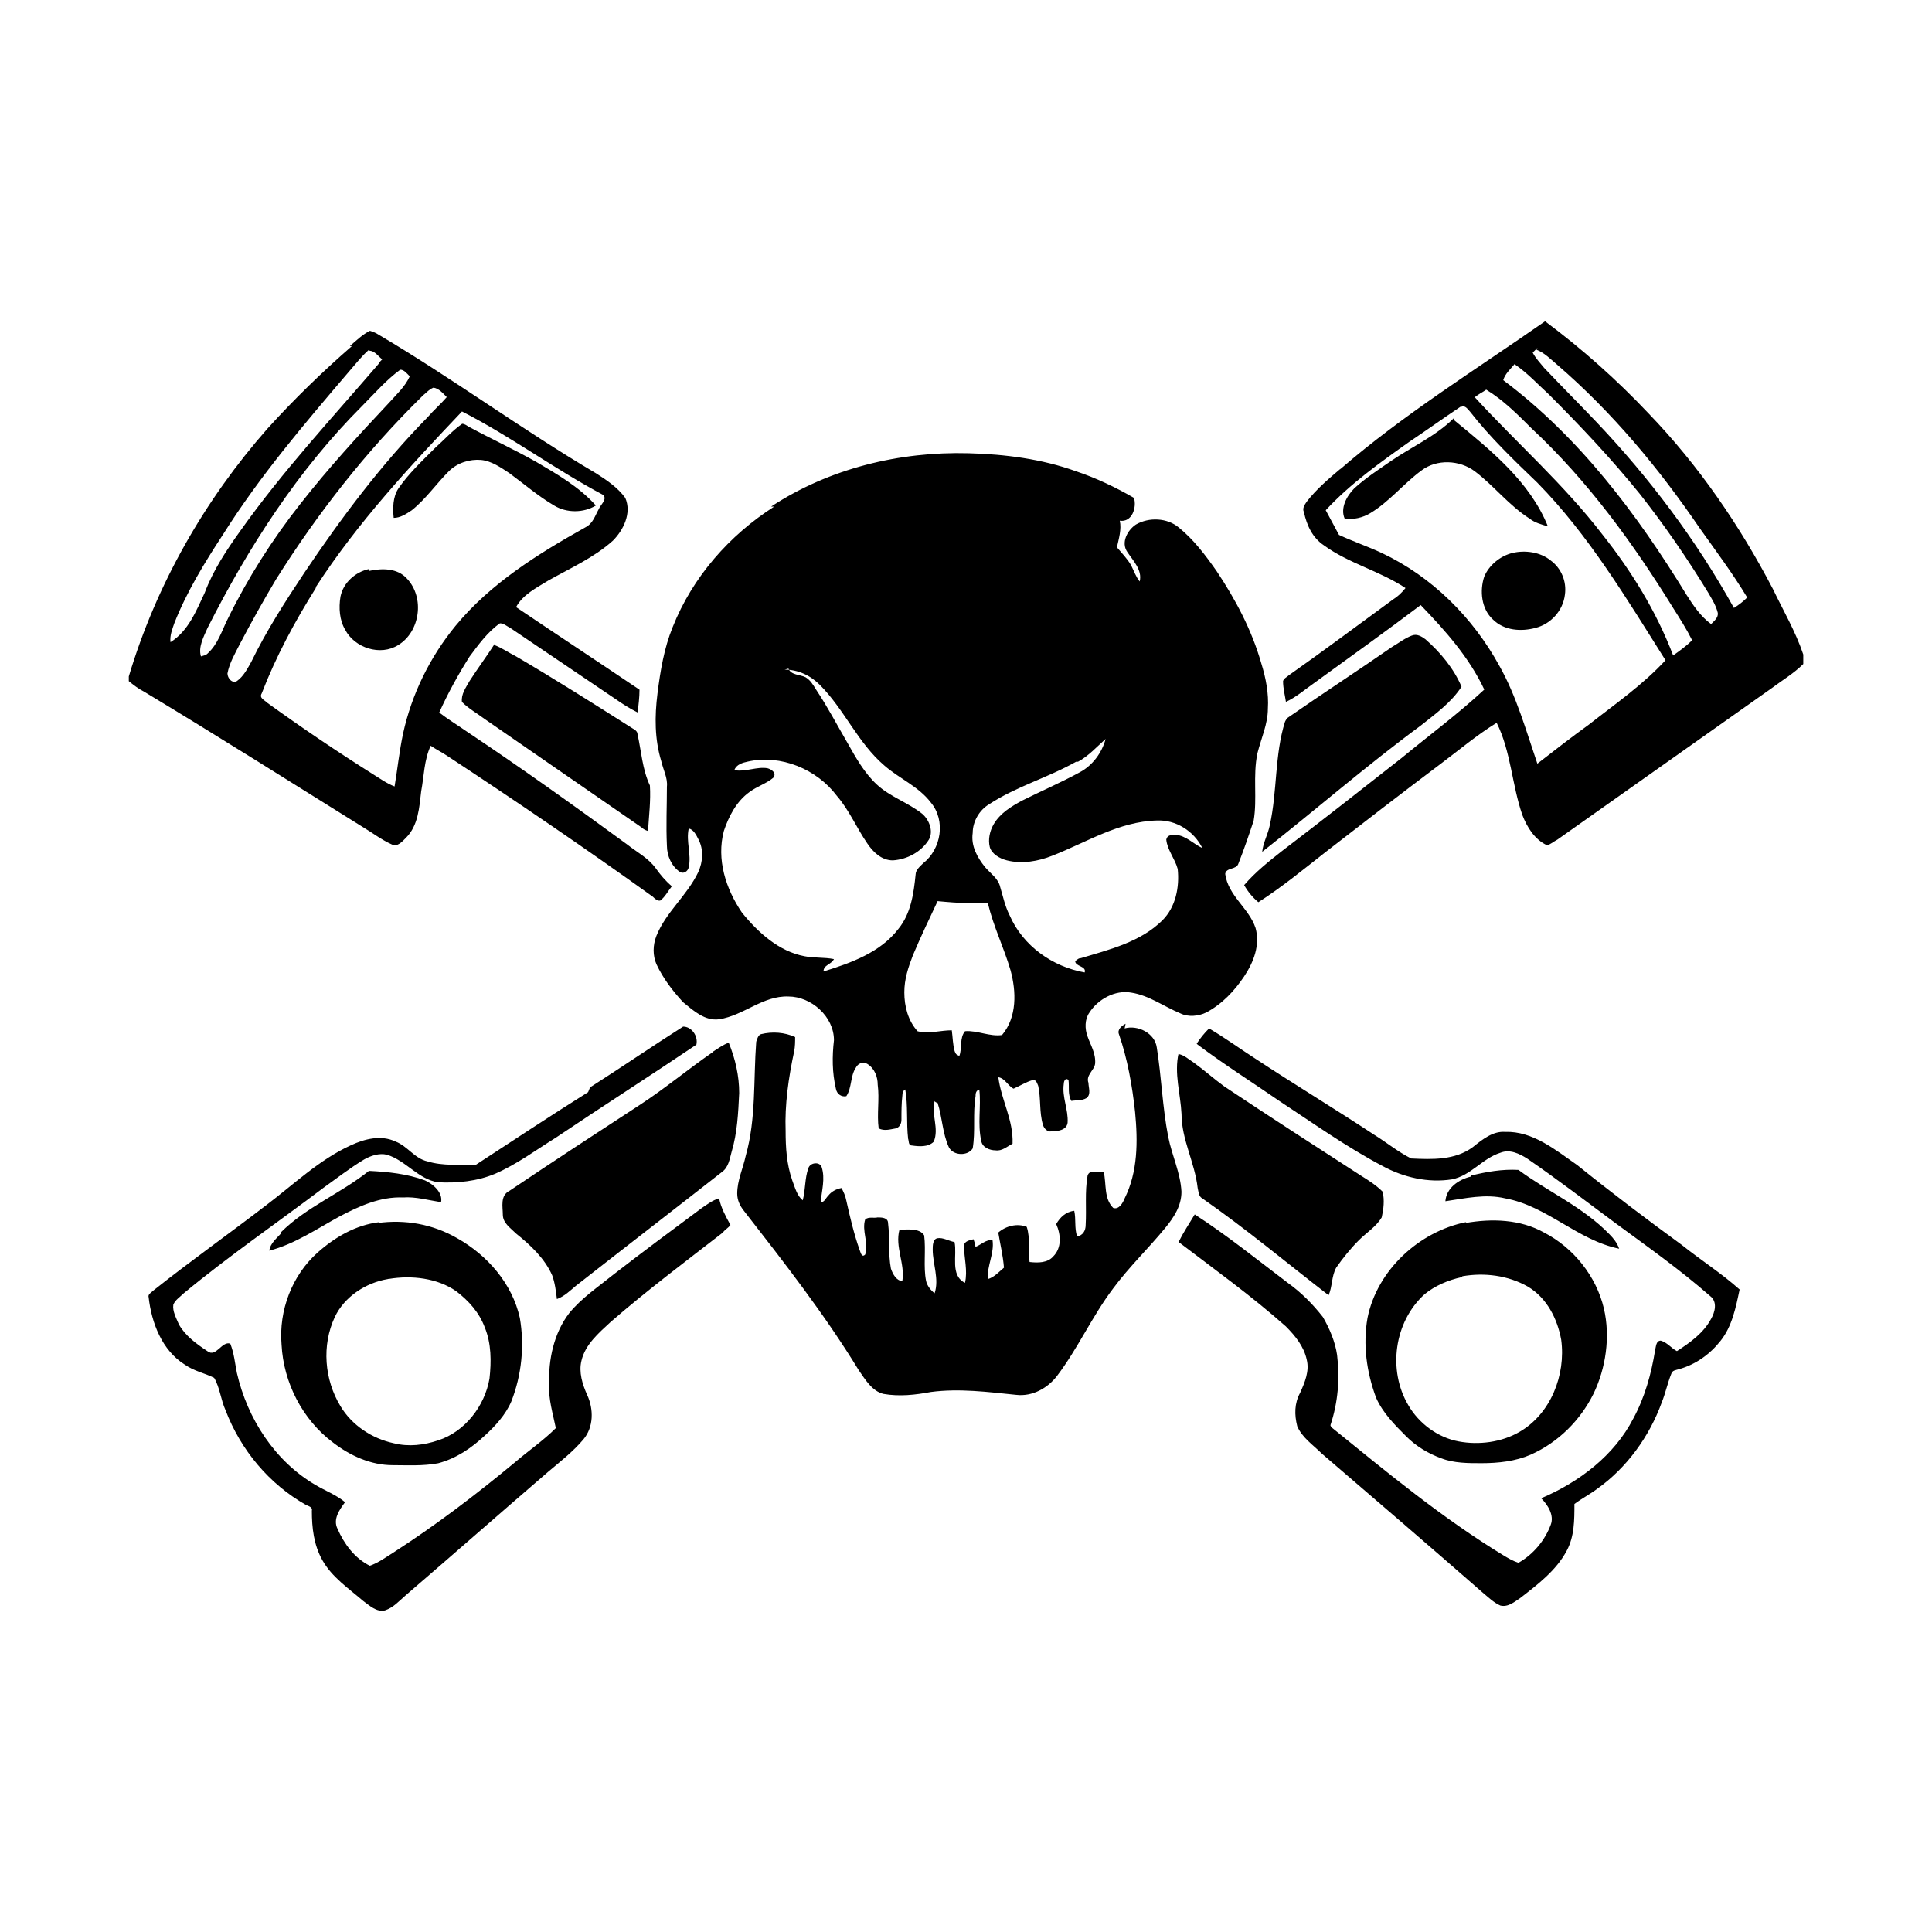 <svg width="1500" height="1500" viewBox="0 0 1500 1500" xmlns="http://www.w3.org/2000/svg">
  <!-- Original SVG transformiert und zentriert -->
  <svg x="100.0" y="249.451" width="1300" height="1001.097" viewBox="0 0 262.52 202.16">
    /2000/svg" viewBox="0 0 262.52 202.16">
  <defs>
    <style>
      .cls-1 {
        
        fill-rule: evenodd;
      }
    </style>
  </defs>
  <path id="A074.cdr" class="cls-1" d="M189.9,23.22c9.97-8.63,21.28-15.63,32.15-23.22,5.8,4.32,11.31,9.23,16.22,14.44,7.89,8.19,14.29,17.56,19.5,27.53,1.64,3.42,3.57,6.7,4.76,10.27v1.49c-1.49,1.49-3.27,2.53-5.06,3.87-11.16,7.89-22.32,15.78-33.48,23.66-.6.3-1.04.74-1.64.89-1.93-.89-3.13-2.83-3.87-4.76-1.64-4.76-1.79-9.97-4.02-14.44-3.13,1.93-5.95,4.32-8.93,6.55-5.95,4.47-11.91,9.08-17.86,13.69-3.42,2.68-6.85,5.51-10.57,7.89-.89-.74-1.64-1.64-2.23-2.68,1.79-2.08,3.87-3.72,5.95-5.36,6.25-4.76,12.5-9.67,18.75-14.58,4.32-3.57,8.78-6.85,12.95-10.72-2.38-5.06-6.1-9.23-9.97-13.25-5.51,4.17-11.16,8.19-16.67,12.2-1.49,1.04-2.83,2.23-4.46,2.98-.15-1.04-.45-2.08-.45-3.27.15-.45.6-.6.89-.89,5.51-3.87,10.86-7.89,16.37-11.91.74-.45,1.34-1.04,1.94-1.78-4.02-2.68-8.93-3.87-12.8-6.7-1.79-1.19-2.68-3.13-3.13-5.21-.3-.6.15-1.19.45-1.64,1.49-1.93,3.42-3.57,5.36-5.21l-.15.15h0ZM220.85,4.17c-.3.3-.45.45-.74.74.45.89,1.19,1.64,1.78,2.38,2.68,2.83,5.51,5.66,8.19,8.48,8.33,8.78,15.63,18.45,21.58,29.17.74-.45,1.49-1.04,2.08-1.64-2.23-3.72-4.91-7.29-7.44-10.86-6.4-9.38-13.69-18.16-22.32-25.6-1.04-.89-2.08-1.93-3.27-2.38l.15-.3h0ZM217.28,6.7c-.6.74-1.49,1.49-1.79,2.53,11.91,8.93,20.98,20.98,28.72,33.63,1.04,1.64,2.23,3.42,3.87,4.61.45-.45,1.19-1.04,1.04-1.79-.3-1.19-.89-2.08-1.49-3.13-3.27-5.36-6.85-10.57-10.72-15.48-4.46-5.51-9.23-10.57-14.29-15.63-1.64-1.49-3.27-3.27-5.21-4.61l-.15-.15h0ZM211.03,11.91c6.55,7.14,13.99,13.69,19.94,21.43,4.61,5.8,8.48,12.05,11.16,19.05,1.04-.74,2.08-1.49,2.98-2.38-.89-1.78-1.94-3.42-2.98-5.06-6.25-10.12-13.39-19.94-22.17-28.13-2.23-2.23-4.47-4.47-7.14-6.1-.6.45-1.34.74-1.94,1.34l.15-.15h0ZM208.8,13.39c-2.68,1.79-5.36,3.72-8.04,5.51-4.61,3.27-9.23,6.55-13.1,10.72.74,1.34,1.34,2.53,2.08,3.87,2.23,1.04,4.47,1.79,6.7,2.83,7.89,3.72,14.29,10.12,18.45,17.71,2.68,4.76,4.17,10.12,5.95,15.33,2.68-2.08,5.36-4.17,8.04-6.1,4.17-3.27,8.48-6.25,12.05-10.12-6.1-9.67-12.05-19.65-20.09-27.83-3.72-3.57-7.44-7.14-10.57-11.16-.3-.3-.74-1.04-1.34-.74h-.15s0,0,0,0ZM34.68,3.87c1.04-.89,1.93-1.78,3.13-2.38.45.15.89.3,1.34.6,11.61,6.85,22.47,14.88,34.08,21.73,1.64,1.04,3.42,2.23,4.61,3.87,1.04,2.38-.3,5.06-1.94,6.7-2.98,2.68-6.7,4.32-10.12,6.25-1.94,1.19-4.02,2.23-5.06,4.17,6.4,4.32,12.95,8.63,19.35,12.95,0,1.19-.15,2.38-.3,3.57-1.19-.6-2.38-1.34-3.42-2.08-5.51-3.72-11.01-7.44-16.52-11.16-.6-.3-1.04-.74-1.64-.74-1.93,1.34-3.42,3.42-4.76,5.21-1.79,2.83-3.42,5.8-4.76,8.78,1.34,1.04,2.83,1.94,4.32,2.98,8.48,5.66,16.82,11.61,25.15,17.71,1.49,1.19,3.27,2.08,4.47,3.72.74,1.04,1.49,1.94,2.53,2.83-.59.74-1.04,1.64-1.79,2.23-.45.15-.89-.3-1.19-.59-10.57-7.59-21.28-14.88-32.15-22.03-.89-.6-1.79-1.04-2.68-1.64-1.04,2.23-1.04,4.76-1.49,7.14-.3,2.53-.45,5.36-2.38,7.29-.6.59-1.34,1.49-2.23,1.04-1.64-.74-2.98-1.79-4.47-2.68-11.46-7.14-22.77-14.29-34.38-21.28-.89-.45-1.64-1.04-2.38-1.64v-.74c4.32-14.44,11.91-27.68,21.73-38.84,4.17-4.61,8.63-8.93,13.25-12.95h-.3s0,0,0,0ZM37.65,4.47c-1.19,1.04-2.08,2.23-3.13,3.42-6.99,8.19-13.99,16.37-19.79,25.6-2.83,4.32-5.66,8.93-7.59,13.84-.3.89-.74,1.93-.6,2.98,2.83-1.79,4.02-4.91,5.36-7.74,1.34-3.57,3.42-6.7,5.66-9.82,6.55-9.23,14.29-17.56,21.58-26.04.15-.3.3-.45.59-.74-.59-.45-1.19-1.34-1.94-1.34l-.15-.15h0ZM42.56,7.59c-2.23,1.64-4.02,3.72-5.95,5.66-10.12,10.12-17.86,22.17-24.26,34.82-.59,1.34-1.49,2.98-1.04,4.47.45-.15.74-.15,1.04-.45,1.64-1.49,2.23-3.57,3.13-5.36,3.13-6.4,6.99-12.5,11.46-18.16,4.32-5.51,9.08-10.71,13.84-15.77,1.19-1.34,2.53-2.53,3.27-4.17-.45-.45-.89-1.04-1.49-1.04h0s0,0,0,0ZM45.99,11.76c-8.78,8.63-16.37,18.3-22.92,28.72-1.94,3.27-3.87,6.7-5.66,10.12-.75,1.49-1.64,2.98-1.94,4.61,0,.74.74,1.64,1.49,1.19,1.04-.74,1.64-1.94,2.23-2.98,2.38-4.91,5.36-9.52,8.33-13.99,5.8-8.63,12.05-16.97,19.35-24.41.89-1.04,2.08-2.08,2.98-3.13-.6-.6-1.19-1.34-2.08-1.49-.74.3-1.19.89-1.79,1.34h0s0,0,0,0ZM29.32,41.82c-3.27,5.21-6.25,10.72-8.48,16.52-.45.74.45,1.04.89,1.49,5.36,3.87,10.86,7.59,16.52,11.16,1.19.74,2.23,1.49,3.42,1.94.45-2.68.74-5.51,1.34-8.33,1.34-6.1,4.17-11.91,8.19-16.82,5.51-6.7,12.95-11.31,20.39-15.48,1.19-.6,1.49-1.79,2.08-2.83.3-.74,1.34-1.49.74-2.23-7.59-4.02-14.58-9.23-22.17-13.1-8.19,8.63-16.37,17.41-22.92,27.53v.15h0ZM207.76,15.48c5.8,4.76,11.91,9.67,14.73,16.67-1.04-.3-2.08-.59-2.83-1.19-3.27-2.08-5.66-5.21-8.63-7.44-2.38-1.79-5.95-1.94-8.33-.15-2.83,2.08-5.06,4.91-8.04,6.7-1.19.74-2.68,1.04-4.02.89-.74-1.64.3-3.57,1.49-4.76,1.79-1.64,3.87-2.98,5.8-4.32,3.27-2.23,6.99-3.87,9.82-6.7v.3h0ZM52.24,16.07c.45,0,.75.3,1.04.45,3.57,1.94,7.14,3.57,10.57,5.51,3.27,1.93,6.7,3.87,9.38,6.85-1.94,1.19-4.61,1.19-6.55,0-2.53-1.49-4.76-3.42-7-5.06-1.34-.89-2.83-1.93-4.46-2.08-1.79-.15-3.72.45-5.06,1.79-1.94,1.93-3.57,4.32-5.8,6.1-.89.59-1.79,1.19-2.83,1.19-.15-1.49-.15-3.27.74-4.61,1.64-2.38,3.72-4.32,5.8-6.4,1.34-1.19,2.68-2.68,4.17-3.72h0ZM100.75,29.02c9.08-5.95,20.09-8.63,30.95-8.33,5.66.15,11.46.89,16.82,2.83,3.13,1.04,6.25,2.53,9.08,4.17.45,1.49-.3,3.87-2.23,3.57.3,1.34-.15,2.83-.45,4.17.74.89,1.64,1.79,2.23,2.83.45.89.74,1.79,1.34,2.53.45-1.78-1.04-3.27-1.93-4.61-1.04-1.49,0-3.42,1.34-4.32,2.08-1.19,4.91-1.04,6.7.45,2.38,1.93,4.17,4.32,5.95,6.85,2.98,4.47,5.51,9.23,7,14.44.74,2.38,1.19,4.76,1.04,7.14,0,2.38-1.04,4.61-1.64,6.99-.74,3.57,0,7.14-.59,10.57-.74,2.23-1.49,4.46-2.38,6.7-.3,1.04-1.93.59-2.08,1.64.45,3.42,3.72,5.36,4.76,8.48.74,2.68-.3,5.36-1.79,7.59-1.49,2.23-3.42,4.32-5.95,5.66-1.19.59-2.83.74-4.02.15-2.53-1.04-4.91-2.83-7.74-3.27-2.53-.45-5.21,1.04-6.55,3.13-.74,1.04-.74,2.53-.3,3.72.45,1.34,1.34,2.68,1.19,4.32-.15,1.04-1.49,1.79-1.04,2.98,0,.74.45,1.79-.3,2.38-.75.45-1.49.3-2.38.45-.6-1.04-.3-2.23-.45-3.27-.45-.45-.74.15-.74.6-.3,2.08.74,4.02.6,6.1-.15,1.19-1.64,1.34-2.53,1.34-.6.15-1.19-.45-1.34-1.04-.59-1.94-.3-4.17-.74-6.1-.15-.3-.3-1.04-.89-.89-1.04.3-1.94.89-2.98,1.34-.89-.45-1.34-1.64-2.38-1.79.45,3.57,2.38,6.7,2.23,10.42-.89.45-1.64,1.19-2.68,1.04-.89,0-2.08-.45-2.23-1.49-.6-2.68,0-5.36-.3-8.04-.59.15-.59.74-.59,1.04-.45,2.68,0,5.51-.45,8.19-.74,1.19-2.98,1.19-3.72-.15-1.04-2.23-1.04-4.76-1.79-7-.15,0-.45-.15-.45-.3-.59,2.08.74,4.32-.15,6.4-.89.89-2.38.74-3.42.59-.59,0-.45-.74-.59-1.04-.3-2.53,0-5.21-.45-7.74-.3.15-.45.45-.45.89-.15,1.34-.15,2.53-.15,3.87,0,.59-.3,1.19-.89,1.34-.89.15-1.79.45-2.68,0-.3-2.23.15-4.61-.15-6.85,0-1.19-.45-2.53-1.64-3.27-.74-.45-1.49,0-1.79.6-.89,1.34-.6,3.13-1.49,4.47-.74.15-1.49-.3-1.64-1.19-.59-2.53-.59-5.06-.3-7.59,0-3.72-3.57-6.85-7.14-6.85-4.02-.15-6.99,2.98-10.86,3.57-2.23.3-4.02-1.34-5.66-2.68-1.64-1.79-3.13-3.72-4.17-5.95-.59-1.34-.59-2.98,0-4.46,1.49-3.72,4.76-6.25,6.55-9.97.74-1.64.89-3.57,0-5.21-.3-.6-.74-1.49-1.49-1.64-.45,2.08.45,4.02,0,6.1-.15.6-.74,1.04-1.34.74-1.34-.89-2.08-2.53-2.08-4.17-.15-3.13,0-6.1,0-9.23.15-1.34-.59-2.68-.89-4.02-1.04-3.42-1.04-7-.59-10.57.45-3.57,1.04-7.14,2.38-10.42,3.13-7.89,8.93-14.44,15.92-18.9h-.45,0ZM103.43,54.47c.45,1.04,1.79.89,2.68,1.34.75.45,1.19,1.19,1.64,1.93,1.79,2.68,3.27,5.51,4.91,8.33,1.34,2.38,2.68,4.76,4.61,6.55,2.08,1.94,4.91,2.83,7.14,4.61,1.04.89,1.79,2.68,1.04,4.02-1.19,1.94-3.42,3.13-5.66,3.27-1.79,0-3.13-1.34-4.02-2.68-1.64-2.38-2.83-5.21-4.76-7.44-3.13-4.17-8.78-6.55-13.99-5.36-.74.15-1.79.45-2.08,1.34,1.79.3,3.57-.6,5.21-.3.59.15,1.49.74.89,1.49-1.04.89-2.53,1.34-3.72,2.23-2.08,1.49-3.27,3.87-4.02,6.1-1.19,4.46.3,9.08,2.83,12.8,2.53,3.13,5.8,6.1,9.82,6.85,1.49.3,3.13.15,4.61.45-.45.89-1.64.89-1.64,1.94,4.32-1.34,8.93-2.98,11.76-6.7,1.94-2.38,2.38-5.51,2.68-8.48,0-.75.74-1.34,1.19-1.79,2.83-2.23,3.57-6.7,1.19-9.53-1.93-2.53-4.91-3.72-7.29-5.8-4.17-3.57-6.25-8.78-10.12-12.65-1.49-1.49-3.42-2.38-5.51-2.38l.6-.15h0ZM148.53,69.05c-4.47,2.53-9.38,3.87-13.69,6.7-1.49.89-2.53,2.68-2.53,4.46-.3,2.08.74,3.87,1.93,5.36.89,1.04,2.08,1.78,2.38,3.13.45,1.49.74,2.98,1.49,4.46,2.08,4.76,6.7,8.04,11.76,8.93.3-1.04-1.49-.89-1.49-1.79.3-.15.45-.45.89-.45,4.46-1.34,9.38-2.53,12.8-5.95,2.08-2.08,2.68-5.21,2.38-8.04-.45-1.64-1.64-2.98-1.79-4.61.15-.74.89-.74,1.49-.74,1.64.15,2.83,1.49,4.17,2.08-1.34-2.68-4.17-4.46-7.14-4.32-5.95.15-11.01,3.42-16.37,5.51-2.23.89-4.76,1.34-7.14.74-1.19-.3-2.38-1.04-2.68-2.08-.3-1.19,0-2.53.6-3.57,1.04-1.79,2.83-2.83,4.46-3.72,2.98-1.49,6.1-2.83,9.08-4.46,1.93-1.04,3.42-2.98,4.02-5.21-1.34,1.19-2.68,2.68-4.32,3.57h-.3ZM126.8,90.93c-1.34,2.83-2.68,5.66-3.87,8.48-.74,1.94-1.34,3.72-1.34,5.8,0,2.23.6,4.47,2.08,6.1,1.79.45,3.57-.15,5.36-.15.15,1.04.15,2.23.45,3.27.15.45.3.59.74.74.45-1.19,0-2.83.89-3.87,1.93-.15,3.87.89,5.8.6,2.38-2.83,2.23-6.85,1.34-10.12-1.04-3.57-2.68-6.85-3.57-10.57-1.04-.15-1.93,0-2.98,0-1.64,0-3.27-.15-4.91-.3h0ZM216.98,36.31c1.93-.45,4.32-.15,5.95,1.19,1.64,1.19,2.53,3.27,2.23,5.36-.3,2.53-2.23,4.61-4.61,5.21-2.23.6-4.91.45-6.7-1.34-1.78-1.64-2.08-4.46-1.34-6.7.74-1.79,2.53-3.27,4.47-3.72h0ZM37.65,39.14c2.08-.45,4.46-.45,5.95,1.19,2.83,2.98,2.08,8.33-1.34,10.42-2.83,1.79-6.85.45-8.33-2.38-.89-1.49-1.04-3.42-.74-5.21.45-2.23,2.38-3.87,4.47-4.32,0,0,0,.3,0,.3ZM201.21,49.26c.75-.3,1.49.15,2.08.59,2.38,2.08,4.46,4.61,5.66,7.44-1.64,2.53-4.17,4.32-6.4,6.1-8.48,6.25-16.52,13.25-24.85,19.79.15-1.49.89-2.68,1.19-4.17,1.19-5.36.74-11.01,2.38-16.22.15-.3.3-.59.59-.74,5.36-3.72,10.86-7.29,16.22-11.01,1.04-.6,1.94-1.34,3.13-1.79h0ZM57.3,50.75c1.19.45,2.23,1.19,3.42,1.79,6.1,3.57,12.2,7.44,18.3,11.31.3.15.74.45.74.89.6,2.68.75,5.51,1.94,8.04.15,2.38-.15,4.76-.3,7.14-.45-.15-.74-.3-1.04-.59-8.19-5.66-16.37-11.31-24.56-16.97-1.19-.89-2.53-1.64-3.57-2.68-.15-1.19.6-2.23,1.19-3.27,1.34-2.08,2.68-3.87,4.02-5.95l-.15.3h0ZM72.33,120.1c4.91-3.13,9.67-6.4,14.58-9.52,1.34,0,2.38,1.49,2.08,2.83-7.29,4.91-14.73,9.67-22.03,14.58-3.13,1.94-6.1,4.17-9.52,5.66-2.83,1.19-5.95,1.49-8.93,1.34-3.13-.45-5.06-3.42-8.04-4.32-1.19-.3-2.53.15-3.57.74-2.23,1.34-4.32,2.98-6.4,4.46-7.29,5.51-14.88,10.72-21.88,16.52-.59.59-1.34,1.04-1.64,1.79-.15,1.04.45,2.08.89,3.13,1.04,1.79,2.68,2.98,4.47,4.17,1.34,1.04,2.23-1.64,3.57-1.19.6,1.49.74,3.13,1.04,4.61,1.64,7.14,5.95,13.84,12.35,17.56,1.49.89,3.13,1.49,4.61,2.68-.89,1.19-1.93,2.68-1.19,4.17,1.04,2.38,2.68,4.61,5.06,5.8,1.34-.45,2.53-1.34,3.72-2.08,6.7-4.32,12.95-9.08,19.05-14.14,2.08-1.79,4.47-3.42,6.4-5.36-.45-2.23-1.19-4.61-1.04-6.85-.15-3.87.74-8.04,3.13-11.16,1.93-2.38,4.61-4.17,6.99-6.1,4.61-3.57,9.23-7,13.84-10.42.89-.59,1.64-1.19,2.68-1.49.3,1.49,1.04,2.83,1.78,4.17-.3.45-.89.74-1.19,1.19-5.95,4.61-11.91,9.08-17.56,13.99-1.94,1.79-4.02,3.57-4.61,6.1-.45,1.79.15,3.72.89,5.36,1.04,2.23,1.04,5.06-.6,7-1.64,1.93-3.57,3.42-5.51,5.06-7.44,6.4-14.88,12.95-22.32,19.35-1.04.89-1.93,1.94-3.27,2.38-1.34.3-2.38-.74-3.42-1.49-2.23-1.93-4.91-3.72-6.4-6.4-1.34-2.38-1.64-5.06-1.64-7.74.15-.59-.6-.74-.89-.89-5.8-3.27-10.27-8.63-12.65-14.88-.74-1.64-.89-3.57-1.78-5.06-1.49-.75-3.13-1.04-4.61-2.08-3.57-2.23-5.21-6.55-5.66-10.57-.15-.45.45-.74.74-1.04,5.8-4.61,11.91-8.93,17.71-13.39,4.32-3.27,8.33-7.14,13.25-9.38,2.23-1.04,4.76-1.64,6.99-.6,1.94.74,2.98,2.68,5.06,3.13,2.38.74,5.06.45,7.44.6,5.95-3.87,11.76-7.74,17.71-11.46l.3-.74h0ZM156.11,110.87c2.08-.6,4.76.74,5.06,2.98.74,4.61.89,9.38,1.79,13.99.59,2.98,1.93,5.66,2.08,8.63,0,2.23-1.19,4.02-2.53,5.66-2.68,3.27-5.66,6.1-8.19,9.52-3.27,4.32-5.51,9.38-8.78,13.69-1.49,1.94-3.87,3.27-6.4,2.98-4.46-.45-8.93-1.04-13.39-.45-2.38.45-4.91.74-7.44.3-1.79-.45-2.83-2.23-3.87-3.72-5.36-8.78-11.76-16.97-18.01-25-.59-.74-1.04-1.64-1.04-2.68,0-2.08.89-3.87,1.34-5.95,1.64-5.8,1.19-11.91,1.64-17.86.15-.45.3-1.04.74-1.19,1.78-.45,3.72-.3,5.36.45,0,.74,0,1.49-.15,2.23-.89,4.17-1.49,8.33-1.34,12.5,0,2.53.15,5.21,1.04,7.74.45,1.19.74,2.38,1.64,3.13.45-1.64.3-3.42.89-5.06.3-.89,1.79-1.04,2.08-.15.59,1.79,0,3.72-.15,5.51.59,0,.74-.6,1.19-1.04.45-.59,1.19-1.04,2.08-1.19.3.6.6,1.19.74,1.94.6,2.68,1.19,5.21,2.08,7.74.15.3.3,1.34.89.74.6-1.78-.59-3.72,0-5.51.6-.45,1.34-.15,1.94-.3.59,0,1.64,0,1.64.89.3,2.38,0,4.76.45,7.14.3.89.89,1.93,1.79,1.93.45-2.68-1.19-5.36-.45-8.04,1.19,0,3.13-.3,3.87.89.3,2.38-.15,4.91.3,7.14.15.74.74,1.49,1.34,1.94.74-2.23-.3-4.61-.3-6.85,0-.59,0-1.64.74-1.78.89-.15,1.79.45,2.68.6.45,2.08-.74,5.21,1.64,6.4.45-1.94-.15-3.87-.15-5.8,0-.74.89-.89,1.49-1.04.15.45.3.89.3,1.19.89-.3,1.64-1.19,2.68-1.04.3,2.08-.89,4.02-.74,6.1,1.04-.3,1.79-1.19,2.53-1.79-.15-1.94-.6-3.72-.89-5.51,1.19-1.04,2.98-1.49,4.46-.89.6,1.79.15,3.72.45,5.51,1.34.15,2.83.15,3.72-.89,1.34-1.34,1.19-3.42.45-5.06.6-1.04,1.49-1.93,2.83-2.08.3,1.34,0,2.68.45,4.02.89-.15,1.34-.89,1.34-1.79.15-2.53-.15-5.21.3-7.74.3-1.04,1.64-.45,2.53-.6.45,1.94,0,4.17,1.49,5.66.89.3,1.49-.74,1.79-1.49,2.08-4.17,2.08-8.93,1.64-13.54-.45-4.17-1.19-8.33-2.53-12.2-.3-.74.45-1.34,1.04-1.64l-.15.74h0ZM167.43,113.25c.59-.89,1.19-1.64,1.94-2.38,2.53,1.49,4.76,3.13,7.29,4.76,6.1,4.02,12.5,7.89,18.6,11.91,1.93,1.19,3.72,2.68,5.8,3.72,3.27.15,6.85.3,9.67-1.79,1.49-1.19,3.13-2.53,5.06-2.38,4.32-.15,7.89,2.83,11.31,5.21,5.36,4.32,10.86,8.48,16.37,12.5,2.98,2.38,6.25,4.47,9.08,7-.59,2.83-1.19,5.8-2.98,8.04-1.64,2.08-3.87,3.72-6.55,4.46-.45.15-1.04.15-1.19.74-.6,1.49-.89,2.98-1.49,4.47-1.94,5.36-5.51,10.27-10.12,13.54-1.19.89-2.38,1.49-3.57,2.38,0,2.53,0,5.06-1.19,7.29-1.64,3.13-4.61,5.36-7.29,7.44-.89.59-1.93,1.49-3.13,1.19-1.04-.45-1.93-1.34-2.83-2.08-8.33-7.29-16.82-14.58-25.15-21.73-1.34-1.34-3.13-2.53-3.87-4.32-.45-1.79-.45-3.57.45-5.21.74-1.64,1.49-3.42,1.04-5.21-.45-2.08-1.79-3.72-3.27-5.21-5.36-4.76-11.16-8.93-16.82-13.24.74-1.49,1.64-2.83,2.53-4.32,5.06,3.27,9.67,7,14.58,10.72,2.08,1.49,3.87,3.27,5.51,5.36,1.04,1.79,1.93,3.87,2.23,5.95.45,3.72.15,7.44-1.04,11.01,0,.15.15.3.3.45,8.63,6.99,17.26,14.14,26.79,19.94.74.45,1.49.89,2.38,1.19,2.38-1.34,4.17-3.57,5.06-5.95.59-1.49-.45-3.13-1.49-4.17,5.95-2.53,11.46-6.7,14.44-12.5,1.78-3.27,2.83-7,3.42-10.72.15-.6.15-1.49.89-1.49,1.04.3,1.64,1.19,2.53,1.64,2.08-1.34,4.17-2.83,5.36-5.06.6-1.04,1.04-2.68-.15-3.57-4.76-4.17-9.82-7.74-14.88-11.46-4.61-3.42-9.08-6.85-13.84-10.12-1.19-.74-2.68-1.49-4.17-.89-2.83.89-4.61,3.57-7.59,4.17-3.72.59-7.59-.3-10.86-2.08-5.66-2.98-10.86-6.7-16.07-10.12-4.32-2.98-8.78-5.8-12.95-8.93l-.15-.15h0ZM91.68,114.45c.74-.45,1.49-1.04,2.38-1.34,1.04,2.53,1.64,5.21,1.64,7.89-.15,3.13-.3,6.25-1.19,9.23-.3,1.04-.45,2.38-1.49,3.13-7.59,5.95-15.33,11.91-22.92,17.86-.89.74-1.78,1.64-2.98,2.08-.15-1.19-.3-2.53-.74-3.72-1.19-2.68-3.42-4.76-5.66-6.55-.89-.89-2.08-1.64-2.08-2.98,0-1.19-.45-2.98,1.04-3.72,6.85-4.61,13.69-9.08,20.54-13.54,3.87-2.53,7.44-5.51,11.31-8.19l.15-.15h0ZM164.6,114.89c.89.15,1.64.89,2.38,1.34,1.64,1.19,3.13,2.53,4.76,3.72,7.14,4.76,14.29,9.38,21.43,13.99,1.19.74,2.38,1.49,3.42,2.53.3,1.34.15,2.68-.15,4.02-.89,1.49-2.38,2.38-3.57,3.57-1.34,1.34-2.53,2.83-3.57,4.32-.74,1.34-.59,2.98-1.19,4.32-6.55-5.06-12.95-10.42-19.79-15.18-.59-.3-.59-1.04-.74-1.64-.45-4.02-2.53-7.59-2.53-11.61-.15-3.13-1.19-6.4-.45-9.53v.15h0ZM210.44,133.94c2.38-.59,4.91-1.04,7.44-.89,4.61,3.42,10.12,5.8,14.29,10.12.59.59,1.19,1.34,1.49,2.23-6.55-1.34-11.31-6.7-17.86-7.89-3.13-.74-6.25,0-9.38.45.15-2.08,2.08-3.42,4.02-3.87v-.15h0ZM23.81,142.87c4.02-4.02,9.38-6.1,13.84-9.67,2.98.15,5.95.45,8.78,1.49,1.34.6,2.83,1.94,2.53,3.42-1.94-.3-4.02-.89-5.95-.74-3.57-.15-6.85,1.34-9.97,2.98-3.57,1.94-7,4.32-11.01,5.36.15-1.19,1.19-1.94,1.94-2.83h-.15ZM38.99,141.38c4.32-.59,8.63.15,12.5,2.38,4.76,2.68,8.63,7.14,9.82,12.5.74,4.32.3,8.93-1.34,13.1-.89,2.08-2.53,3.87-4.17,5.36-2.08,1.94-4.46,3.57-7.29,4.32-2.38.45-4.76.3-7.14.3-3.42,0-6.7-1.49-9.38-3.57-4.76-3.57-7.74-9.38-8.04-15.33-.45-5.36,1.64-10.86,5.66-14.44,2.68-2.38,5.95-4.32,9.68-4.76,0,0-.3.15-.3.15ZM40.63,150.16c-3.57.6-6.85,2.83-8.33,5.95-2.08,4.46-1.64,9.82.89,13.99,1.79,2.98,4.91,5.06,8.33,5.8,2.38.6,4.76.3,6.99-.45,4.17-1.34,7.29-5.36,8.04-9.67.3-2.68.3-5.51-.74-8.04-.89-2.38-2.53-4.17-4.46-5.66-2.98-2.08-7-2.53-10.57-1.94h-.15ZM209.54,141.38c4.17-.74,8.63-.59,12.35,1.49,4.61,2.38,8.19,6.85,9.38,11.91,1.04,4.46.3,9.38-1.64,13.39-2.08,4.17-5.51,7.59-9.82,9.52-2.38,1.04-5.06,1.34-7.74,1.34-2.08,0-4.32,0-6.25-.75-2.08-.74-4.02-1.93-5.51-3.42-1.79-1.79-3.72-3.72-4.76-6.1-1.49-4.02-2.08-8.33-1.34-12.5,1.49-7.44,8.04-13.54,15.48-15.03l-.15.15h0ZM208.95,149.87c-2.08.45-4.17,1.34-5.8,2.68-4.76,4.32-5.8,11.91-2.53,17.41,1.64,2.83,4.61,5.06,7.89,5.66,3.13.59,6.7.15,9.52-1.49,4.91-2.83,7.29-8.93,6.55-14.44-.59-3.27-2.23-6.55-5.21-8.33-3.13-1.79-6.85-2.23-10.27-1.64l-.15.15h0Z"/>

  </svg>
</svg>